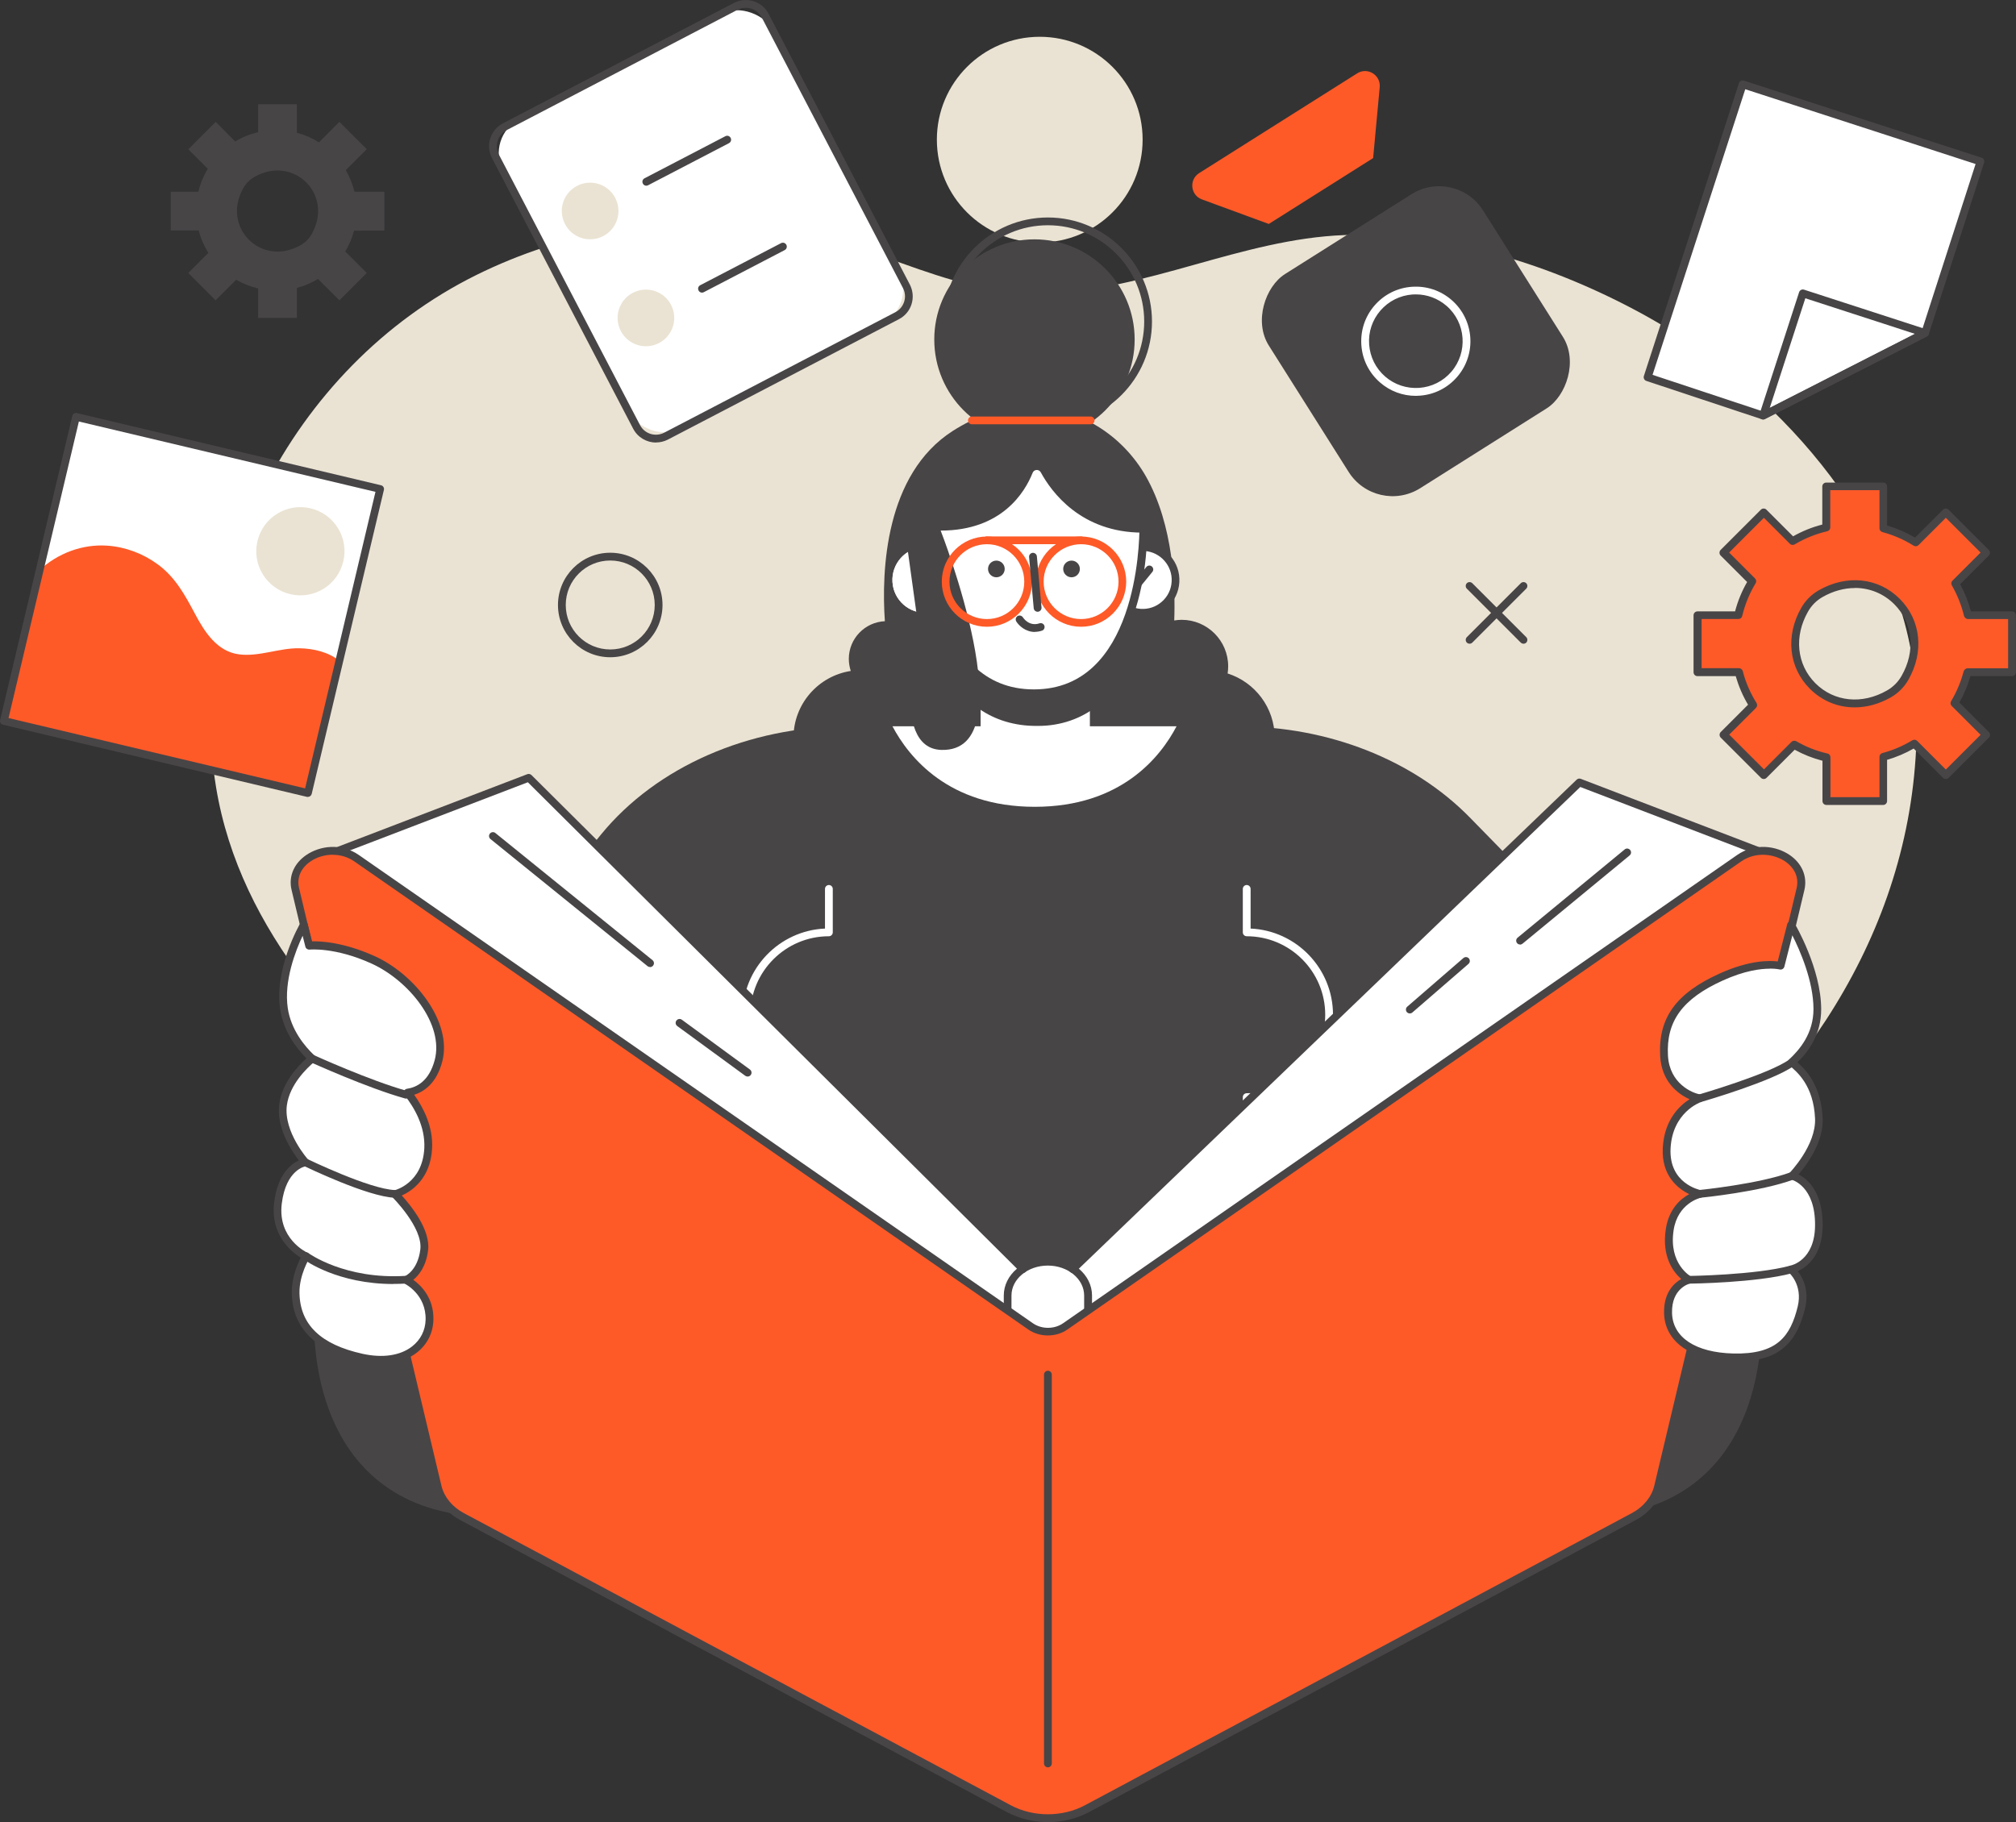 <?xml version="1.0" encoding="UTF-8"?><svg id="a" xmlns="http://www.w3.org/2000/svg" viewBox="0 0 217.51 196.64"><rect x="0" y="0" width="217.51" height="196.64" fill="#333333" stroke="none"/><defs><style>.b{fill:#eae3d3;}.c{fill:#fff;}.d{fill:#fd5a28;}.e{fill:#484547;}</style></defs><path class="b" d="M123.28,15.07c0-6.13-4.97-11.1-11.1-11.1s-11.1,4.97-11.1,11.1,4.97,11.1,11.1,11.1c6.13,0,11.1-4.97,11.1-11.1Z"/><path class="b" d="M181.81,127.03c15.72-13.21,26.42-31.54,24.83-53.16-1.19-16.18-14.12-30.93-27.58-38.93-.63-.37-1.26-.73-1.9-1.08-9.61-5.24-21.06-8.92-32.13-8.49-11.08,.43-21.21,5.99-32.32,6.31-10.77,.31-20.15-6.54-30.77-7.55-10.44-.99-21.17,.9-30.57,5.56-20.07,9.96-31.68,33.2-28.06,55.26,2.58,15.69,14.21,27.82,26.09,37.46,12.5,10.14,26.45,19.81,42.18,24.07,16.83,4.56,34.85,4.67,51.73,.27,13.63-3.55,27.33-10.35,38.5-19.73Z"/><path class="e" d="M132.45,72.68c.04-.25,.06-.5,.06-.77,0-2.77-2.25-5.02-5.02-5.02-.27,0-.54,.03-.8,.07,.13-3.37-.04-10.25-3.06-15.56-2.52-4.41-7.17-7.48-12.61-7.48-3.06,0-5.84,1.06-8.23,2.59-7.29,4.67-7.7,15.06-7.32,20.53-2.16,.1-3.89,1.88-3.89,4.07,0,.45,.08,.89,.21,1.3-3.5,.54-6.18,3.56-6.18,7.22,0,4.03,3.27,7.3,7.3,7.3,.97,0,1.9-.19,2.74-.54l31.95,.05c.81,.31,1.7,.49,2.63,.49,4.03,0,7.3-3.27,7.3-7.3,0-3.26-2.13-6.01-5.08-6.95Z"/><g><path class="c" d="M96.29,62.81c.12,1.96,1.81,3.44,3.76,3.32s3.44-1.81,3.32-3.76-1.81-3.44-3.76-3.32c-1.96,.12-3.44,1.81-3.32,3.76Z"/><path class="c" d="M96.29,62.81c.12,1.96,1.81,3.44,3.76,3.32s3.44-1.81,3.32-3.76-1.81-3.44-3.76-3.32c-1.96,.12-3.44,1.81-3.32,3.76Z"/><path class="e" d="M100.52,63.6c-.12,0-.24-.05-.33-.15l-1.41-1.73c-.15-.18-.12-.44,.06-.59,.18-.15,.44-.12,.59,.06l1.41,1.73c.15,.18,.12,.44-.06,.59-.08,.06-.17,.09-.26,.09Z"/></g><g><path class="c" d="M126.82,62.81c-.12,1.96-1.81,3.44-3.76,3.32s-3.44-1.81-3.32-3.76,1.81-3.44,3.76-3.32c1.96,.12,3.44,1.81,3.32,3.76Z"/><path class="e" d="M123.29,66.56c-.08,0-.17,0-.25,0-2.18-.14-3.85-2.02-3.71-4.21,.07-1.06,.54-2.03,1.33-2.73,.79-.7,1.82-1.05,2.87-.98,2.18,.14,3.85,2.02,3.71,4.21-.07,1.06-.54,2.03-1.33,2.73-.73,.64-1.65,.99-2.62,.99Zm-.01-7.1c-.76,0-1.49,.27-2.07,.78-.63,.55-1,1.32-1.05,2.15-.11,1.72,1.21,3.21,2.93,3.32,.83,.05,1.64-.22,2.27-.78,.63-.55,1-1.32,1.05-2.15l.42,.03-.42-.03c.11-1.72-1.21-3.21-2.93-3.32-.07,0-.13,0-.2,0Z"/><path class="e" d="M122.59,63.6c-.09,0-.19-.03-.26-.09-.18-.15-.21-.41-.06-.59l1.41-1.73c.15-.18,.41-.21,.59-.06,.18,.15,.21,.41,.06,.59l-1.41,1.73c-.08,.1-.2,.15-.33,.15Z"/></g><g><path class="e" d="M189.33,134.66c-2.59-13.06-5-20.1-5-20.1l-25.73-26.32c-6.09-6.23-15.26-9.85-24.95-9.85h-42.23c-10.64,0-20.58,4.36-26.55,11.64-11.28,13.77-28.53,35.92-30.26,44.63-2.59,13.06,.87,29.96,20.24,29.01,10.75-.53,20.22-8.58,27.36-19.82h59.52c7.14,11.24,16.61,19.29,27.36,19.82,19.37,.95,22.83-15.95,20.24-29.01Z"/><g><path class="c" d="M89.43,135.07c-.23,0-.42-.19-.42-.42v-15.84c-4.94-.22-8.89-4.31-8.89-9.3s3.95-9.08,8.89-9.3v-4.28c0-.23,.19-.42,.42-.42s.42,.19,.42,.42v4.69c0,.23-.19,.42-.42,.42-4.67,0-8.47,3.8-8.47,8.47s3.8,8.47,8.47,8.47c.23,0,.42,.19,.42,.42v16.25c0,.23-.19,.42-.42,.42Z"/><path class="c" d="M134.51,135.07c-.23,0-.42-.19-.42-.42v-16.25c0-.23,.19-.42,.42-.42,4.67,0,8.47-3.8,8.47-8.47s-3.8-8.47-8.47-8.47c-.23,0-.42-.19-.42-.42v-4.69c0-.23,.19-.42,.42-.42s.42,.19,.42,.42v4.28c4.94,.22,8.89,4.31,8.89,9.3s-3.95,9.08-8.89,9.3v15.84c0,.23-.19,.42-.42,.42Z"/></g></g><rect class="c" x="105.38" y="69.48" width="12.63" height="10.37"/><path class="e" d="M118.01,79.5c-.23,0-.42-.19-.42-.42v-9.18h-11.79v9.18c0,.23-.19,.42-.42,.42s-.42-.19-.42-.42v-9.6c0-.23,.19-.42,.42-.42h12.63c.23,0,.42,.19,.42,.42v9.6c0,.23-.19,.42-.42,.42Z"/><path class="e" d="M118.01,71l-12.63-.41v5.72c1.61,1.19,3.6,1.95,6.08,2.03,2.65,.09,4.8-.64,6.55-1.87v-5.47Z"/><path class="c" d="M111.55,45.37c-6.52,0-11.81,5.15-11.81,11.51s2.08,17.95,11.81,17.95c9.73,0,11.81-11.59,11.81-17.95s-5.29-11.51-11.81-11.51Z"/><path class="e" d="M111.55,75.24c-9.02,0-12.23-9.89-12.23-18.36,0-6.58,5.48-11.93,12.23-11.93s12.23,5.35,12.23,11.93c0,8.47-3.2,18.36-12.23,18.36Zm0-29.46c-6.28,0-11.39,4.98-11.39,11.09,0,1.79,.32,17.53,11.39,17.53s11.39-15.73,11.39-17.53c0-6.12-5.11-11.09-11.39-11.09Z"/><circle class="e" cx="115.61" cy="61.4" r=".9"/><circle class="e" cx="107.5" cy="61.4" r=".9"/><path class="c" d="M126.94,78.38h-30.65c1.75,3.31,6.03,8.69,15.35,8.69s13.57-5.38,15.3-8.69Z"/><path class="d" d="M217.09,66.41h-4.74s-.02,0-.03-.02c-.29-1.21-.75-2.35-1.36-3.4l3.33-3.33-4.35-4.35-3.25,3.25c-1.07-.67-2.25-1.19-3.5-1.52v-4.53h-6.15v4.44c-1.3,.3-2.53,.8-3.64,1.47l-3.11-3.11-4.35,4.35,3.09,3.09c-.68,1.12-1.19,2.35-1.5,3.66h-4.39v6.15h4.45c.33,1.28,.85,2.48,1.54,3.56l-3.19,3.19,4.35,4.35,3.26-3.26c1.07,.62,2.25,1.09,3.49,1.38v4.68h6.15v-4.77c1.2-.32,2.32-.8,3.35-1.43l3.4,3.4,4.35-4.35-3.41-3.41c.61-1.02,1.08-2.13,1.39-3.32,0-.01,.01-.02,.03-.02h4.79v-6.15h0Zm-13.28,8.48c-6.26,3.6-12.69-2.83-9.1-9.1,.41-.71,1.01-1.31,1.72-1.72,6.26-3.6,12.69,2.83,9.1,9.1-.41,.71-1.01,1.31-1.72,1.72Z"/><path class="e" d="M203.2,86.87h-6.15c-.23,0-.42-.19-.42-.42v-4.35c-1.05-.27-2.05-.67-3-1.19l-3.04,3.04c-.16,.16-.43,.16-.59,0l-4.35-4.35c-.08-.08-.12-.19-.12-.3s.04-.22,.12-.3l2.95-2.95c-.58-.97-1.02-2.01-1.33-3.08h-4.13c-.23,0-.42-.19-.42-.42v-6.15c0-.23,.19-.42,.42-.42h4.06c.29-1.11,.73-2.18,1.3-3.17l-2.86-2.86c-.08-.08-.12-.19-.12-.3s.04-.22,.12-.3l4.35-4.35c.16-.16,.43-.16,.59,0l2.88,2.88c.99-.56,2.05-.99,3.15-1.27v-4.11c0-.23,.19-.42,.42-.42h6.15c.23,0,.42,.19,.42,.42v4.21c1.06,.31,2.07,.75,3.02,1.31l3.02-3.02c.16-.16,.43-.16,.59,0l4.35,4.35c.08,.08,.12,.19,.12,.3s-.04,.22-.12,.3l-3.1,3.1c.51,.93,.9,1.91,1.17,2.93h4.43c.23,0,.42,.19,.42,.42v6.15c0,.23-.19,.42-.42,.42h-4.49c-.28,.99-.68,1.94-1.19,2.85l3.19,3.19c.16,.16,.16,.43,0,.59l-4.35,4.35c-.08,.08-.19,.12-.3,.12s-.22-.04-.3-.12l-3.17-3.17c-.9,.52-1.87,.93-2.87,1.22v4.45c0,.23-.19,.42-.42,.42Zm-5.73-.84h5.31v-4.35c0-.19,.13-.36,.31-.41,1.14-.3,2.23-.77,3.24-1.38,.17-.1,.38-.07,.51,.06l3.1,3.1,3.75-3.75-3.12-3.12c-.14-.14-.16-.35-.06-.51,.6-1.01,1.05-2.08,1.35-3.21,.05-.18,.24-.34,.43-.34h4.37v-5.31h-4.32c-.2,0-.39-.16-.44-.35-.28-1.15-.72-2.26-1.31-3.29-.1-.16-.07-.37,.07-.51l3.03-3.03-3.75-3.75-2.95,2.95c-.14,.14-.35,.16-.52,.06-1.05-.66-2.19-1.15-3.38-1.47-.18-.05-.31-.22-.31-.41v-4.11h-5.31v4.02c0,.2-.13,.36-.32,.41-1.24,.29-2.43,.77-3.52,1.42-.16,.1-.38,.07-.51-.06l-2.81-2.81-3.75,3.75,2.8,2.8c.14,.14,.16,.35,.06,.51-.66,1.09-1.15,2.28-1.45,3.54-.04,.19-.21,.32-.41,.32h-3.97v5.31h4.03c.19,0,.36,.13,.41,.31,.31,1.21,.81,2.37,1.49,3.45,.1,.17,.08,.38-.06,.52l-2.89,2.89,3.75,3.75,2.97-2.97c.13-.13,.34-.16,.51-.07,1.05,.61,2.19,1.06,3.37,1.33,.19,.04,.32,.21,.32,.41v4.26Zm2.63-9.69c-1.79,0-3.5-.68-4.83-2.01-2.29-2.29-2.65-5.73-.92-8.75,.45-.78,1.1-1.43,1.87-1.87,3.02-1.74,6.46-1.38,8.75,.92,2.29,2.29,2.65,5.73,.92,8.75-.45,.78-1.1,1.43-1.87,1.87-1.27,.73-2.62,1.09-3.92,1.09Zm.04-12.88c-1.16,0-2.36,.32-3.5,.97-.65,.37-1.19,.91-1.56,1.56-1.54,2.68-1.23,5.72,.78,7.74,2.02,2.02,5.05,2.33,7.74,.78,.65-.37,1.19-.91,1.56-1.56,1.54-2.68,1.23-5.72-.78-7.74-1.16-1.16-2.67-1.76-4.24-1.76Z"/><path class="e" d="M41.47,20.69h-3.22c-.22-.84-.53-1.61-.94-2.33l2.26-2.26-2.95-2.95-2.21,2.21c-.73-.46-1.53-.81-2.38-1.03v-3.08h-4.18v3.02c-.88,.2-1.72,.54-2.47,1l-2.11-2.11-2.95,2.95,2.1,2.1c-.46,.76-.81,1.6-1.02,2.48h-2.98v4.18h3.02c.22,.87,.58,1.68,1.04,2.42l-2.17,2.17,2.95,2.95,2.22-2.22c.73,.42,1.53,.74,2.37,.94v3.18h4.18v-3.24c.81-.21,1.58-.54,2.28-.97l2.31,2.31,2.95-2.95-2.32-2.32c.42-.69,.74-1.45,.95-2.25,.02-.01,3.27-.01,3.27-.01v-4.18h0Zm-9.02,5.76c-4.25,2.44-8.62-1.93-6.18-6.18,.28-.49,.68-.89,1.17-1.17,4.25-2.44,8.62,1.93,6.18,6.18-.28,.49-.68,.89-1.17,1.17Z"/><g><path class="c" d="M170.41,84.45l-54.65,52.52c-.74-.49-1.68-.79-2.7-.79s-1.96,.3-2.7,.8l-53.32-53.03-21.01,8.05,72.69,53.52h8.67l72.69-53.52-19.68-7.54Z"/><path class="e" d="M117.39,145.92h-8.67c-.23,0-.42-.19-.42-.42v-5.69c0-2.24,2.13-4.06,4.76-4.06s4.76,1.82,4.76,4.06v5.69c0,.23-.19,.42-.42,.42Zm-8.25-.84h7.83v-5.27c0-1.78-1.76-3.23-3.92-3.23s-3.92,1.45-3.92,3.23v5.27Z"/><path class="e" d="M108.72,145.92c-.09,0-.17-.03-.25-.08L35.78,92.33c-.12-.09-.19-.24-.17-.39,.02-.15,.12-.28,.27-.34l21.01-8.05c.15-.06,.33-.02,.45,.09l53.32,53.03c.16,.16,.16,.43,0,.59-.16,.16-.43,.17-.59,0l-53.12-52.84-20.04,7.68,72.07,53.06c.19,.14,.23,.4,.09,.59-.08,.11-.21,.17-.34,.17Z"/><path class="e" d="M117.39,145.92c-.13,0-.26-.06-.34-.17-.14-.19-.1-.45,.09-.59l72.07-53.06-18.71-7.17-54.46,52.33c-.17,.16-.43,.16-.59-.01-.16-.17-.16-.43,.01-.59l54.65-52.52c.12-.11,.29-.15,.44-.09l19.68,7.54c.14,.05,.24,.18,.27,.34,.02,.15-.04,.3-.17,.39l-72.69,53.52c-.07,.06-.16,.08-.25,.08Z"/><path class="d" d="M187.63,92.62l-72.72,50.53c-1.08,.75-2.64,.75-3.71,0L38.48,92.62c-2.97-2.06-7.38,.15-6.63,3.33l15.36,64.5c.32,1.33,1.26,2.49,2.62,3.21l59.01,31.53c2.56,1.37,5.84,1.37,8.4,0l59.01-31.53c1.36-.73,2.31-1.89,2.62-3.21l15.36-64.5c.76-3.18-3.65-5.39-6.63-3.33Z"/><path class="e" d="M113.06,196.64c-1.53,0-3.06-.36-4.4-1.07l-59.01-31.53c-1.46-.78-2.49-2.05-2.83-3.49l-15.36-64.5c-.35-1.45,.25-2.87,1.59-3.78,1.42-.97,3.73-1.35,5.68,.01l72.72,50.53c.94,.65,2.3,.65,3.24,0l72.72-50.53c1.95-1.36,4.26-.98,5.68-.01,1.34,.91,1.93,2.33,1.59,3.78l-15.36,64.5c-.34,1.44-1.38,2.71-2.83,3.49l-59.01,31.53c-1.34,.71-2.87,1.07-4.4,1.07ZM35.91,92.24c-.92,0-1.78,.29-2.4,.72-1.06,.72-1.51,1.78-1.24,2.89l15.36,64.5c.29,1.2,1.17,2.28,2.41,2.94l59.01,31.53c2.43,1.3,5.58,1.3,8.01,0l59.01-31.53c1.25-.67,2.12-1.74,2.41-2.94l15.36-64.5c.27-1.12-.19-2.17-1.24-2.89-1.15-.78-3.12-1.11-4.73,0l-72.72,50.53c-1.21,.84-2.98,.84-4.19,0L38.24,92.97c-.74-.51-1.55-.72-2.33-.72Z"/><path class="e" d="M70.13,104.36c-.09,0-.19-.03-.26-.09l-16.95-13.72c-.18-.15-.21-.41-.06-.59,.15-.18,.41-.21,.59-.06l16.95,13.72c.18,.15,.21,.41,.06,.59-.08,.1-.2,.16-.33,.16Z"/><path class="e" d="M80.66,116.18c-.09,0-.17-.03-.25-.08l-7.34-5.37c-.19-.14-.23-.4-.09-.59,.14-.19,.4-.23,.59-.09l7.34,5.37c.19,.14,.23,.4,.09,.59-.08,.11-.21,.17-.34,.17Z"/><path class="e" d="M164,101.93c-.12,0-.24-.05-.32-.15-.15-.18-.12-.44,.06-.59l11.55-9.52c.18-.15,.44-.12,.59,.06,.15,.18,.12,.44-.06,.59l-11.55,9.52c-.08,.06-.17,.1-.27,.1Z"/><path class="e" d="M152.11,109.37c-.12,0-.23-.05-.32-.14-.15-.18-.13-.44,.04-.59l6.06-5.25c.18-.15,.44-.13,.59,.04,.15,.18,.13,.44-.04,.59l-6.06,5.25c-.08,.07-.18,.1-.27,.1Z"/><path class="e" d="M113.06,190.73c-.23,0-.42-.19-.42-.42v-41.96c0-.23,.19-.42,.42-.42s.42,.19,.42,.42v41.96c0,.23-.19,.42-.42,.42Z"/></g><path class="e" d="M111.36,44.61c-12.7,.52-13.58,13.65-13.58,13.65l1.34,9.66s-3.3,12.85,2.45,13.01c9.29,.26-.08-23.67-.08-23.67,6.61,0,9.09-4.15,9.92-6.23,.15-.39,.68-.42,.88-.06,1.14,2.1,4.33,6.51,10.99,6.51-.88-8.22-5.71-13.13-11.92-12.88Z"/><path class="c" d="M46.33,142.42c.08-3.06-2.55-4.31-2.55-4.31,0,0,1.65-.65,1.97-3.25,.32-2.6-3.16-6.02-3.16-6.02,0,0,3.38-.76,3.59-4.94,.13-2.51-1.17-4.68-2.23-6.02,1.1-.16,2.66-.85,3.34-3.4,1.11-4.14-2.96-9.06-7.07-10.92-4.1-1.86-6.89-1.53-6.89-1.53l-.57-2.22s-2.78,4.8-2.14,9.06c.36,2.41,1.83,4.24,3.04,5.38-.87,.73-2.82,2.59-3.13,4.98-.4,3.1,2.42,6.21,2.42,6.21,0,0-2.46,.33-2.96,4.4-.51,4.13,3.02,5.73,3.02,5.73,0,0-1.16,1.89-1.12,3.97,.07,3.57,2.41,5.91,7.12,6.95,4.53,1,7.24-1.28,7.31-4.07Z"/><path class="c" d="M179.96,141.71c-.08-3.06,2.26-3.6,2.26-3.6,0,0-2.69-1.45-2.08-5.43,.5-3.25,3.27-3.84,3.27-3.84,0,0-3.8-.76-3.59-4.94,.22-4.25,3.57-5.39,3.57-5.39-1.1-.16-3.68-1.39-3.85-4.57-.24-4.28,2.07-6.67,6.17-8.53,4.1-1.86,6.39-1.19,6.39-1.19l1.13-4.42s2.83,4.8,2.83,9.11c0,2.78-1.55,4.61-2.76,5.74,.87,.73,2.76,2.32,2.93,6.03,.14,3.13-2.89,6.21-2.89,6.21,0,0,2.94,.68,2.89,5.39-.04,4.16-3,4.71-3,4.71,0,0,1.75,1.46,1.11,4.1-.84,3.47-2.53,5.5-7.35,5.39-4.42-.11-6.96-2-7.03-4.78Z"/><path class="e" d="M187.39,146.92c-.13,0-.27,0-.41,0-4.51-.11-7.36-2.1-7.44-5.19-.06-2.21,1.06-3.25,1.85-3.7-.83-.73-2.13-2.4-1.66-5.4,.33-2.17,1.59-3.25,2.52-3.76-1.21-.59-3-1.98-2.85-4.97,.15-3.03,1.8-4.58,2.89-5.27-1.28-.57-3.02-1.93-3.17-4.64-.23-4.12,1.69-6.79,6.42-8.93,3.23-1.46,5.39-1.41,6.26-1.3l1.03-4.04c.04-.16,.18-.29,.35-.31,.16-.02,.33,.06,.42,.2,.12,.2,2.89,4.95,2.89,9.32,0,2.72-1.37,4.54-2.56,5.72,.97,.85,2.57,2.58,2.72,6.03,.12,2.58-1.74,5.06-2.6,6.06,.95,.49,2.64,1.88,2.6,5.56-.03,3.2-1.72,4.44-2.68,4.89,.53,.69,1.26,2.05,.78,4.02-.98,4.04-3.13,5.71-7.36,5.71Zm3.57-42.38c-1.01,0-2.74,.21-5.07,1.27-4.36,1.97-6.14,4.4-5.93,8.12,.17,3.02,2.64,4.05,3.49,4.18,.19,.03,.34,.18,.36,.38,.02,.19-.1,.37-.28,.44-.12,.04-3.09,1.12-3.29,5.01-.19,3.77,3.11,4.47,3.26,4.5,.2,.04,.34,.21,.34,.41,0,.2-.14,.37-.33,.41-.1,.02-2.49,.59-2.94,3.5-.56,3.65,1.84,4.98,1.86,4.99,.15,.08,.24,.25,.22,.42-.02,.17-.15,.31-.32,.35-.08,.02-2,.52-1.93,3.18,.07,2.64,2.54,4.27,6.62,4.37,4.72,.11,6.15-1.85,6.94-5.07,.57-2.36-.95-3.67-.97-3.68-.12-.1-.18-.27-.14-.43,.04-.16,.17-.28,.33-.31,.1-.02,2.61-.56,2.65-4.3,.05-4.28-2.46-4.95-2.57-4.98-.15-.04-.26-.15-.3-.29-.04-.15,0-.3,.1-.41,.03-.03,2.9-2.99,2.77-5.9-.16-3.55-1.93-5.02-2.78-5.73-.09-.08-.15-.19-.15-.31,0-.12,.04-.24,.13-.32,1.13-1.06,2.63-2.79,2.63-5.44,0-3.04-1.48-6.38-2.28-7.96l-.86,3.38c-.03,.11-.1,.2-.2,.26-.1,.06-.22,.07-.32,.04,0,0-.36-.09-1.03-.09Z"/><path class="e" d="M41.09,147.15c-.69,0-1.41-.08-2.16-.25-4.87-1.07-7.38-3.55-7.45-7.35-.03-1.64,.62-3.14,.97-3.82-.96-.59-3.3-2.42-2.87-5.95,.37-3.05,1.81-4.16,2.67-4.55-.79-1.02-2.45-3.51-2.12-6.06,.29-2.26,1.95-4.06,2.93-4.95-1.16-1.18-2.48-2.98-2.83-5.3-.66-4.36,2.08-9.13,2.19-9.33,.08-.15,.25-.23,.42-.2,.17,.02,.31,.15,.35,.31l.48,1.89c.9-.03,3.39,.08,6.74,1.59,4.37,1.97,8.44,7.15,7.3,11.41-.62,2.34-1.97,3.22-3.02,3.56,1.02,1.43,2.05,3.46,1.93,5.78-.17,3.27-2.2,4.61-3.27,5.09,.97,1.06,3.11,3.69,2.84,5.9-.22,1.78-1.02,2.73-1.6,3.2,.84,.6,2.24,1.97,2.17,4.33-.04,1.4-.66,2.64-1.77,3.51-1.02,.8-2.36,1.21-3.89,1.21Zm-8.44-46.16c-.75,1.59-2.04,4.87-1.6,7.82,.35,2.3,1.77,4.06,2.91,5.13,.09,.08,.13,.2,.13,.32,0,.12-.06,.23-.15,.31-.8,.67-2.69,2.46-2.99,4.72-.37,2.87,2.28,5.84,2.31,5.87,.1,.12,.14,.28,.08,.43-.05,.15-.18,.25-.34,.27-.08,.01-2.15,.37-2.6,4.04-.46,3.77,2.65,5.24,2.78,5.3,.11,.05,.19,.14,.23,.26,.04,.11,.02,.24-.04,.34-.01,.02-1.1,1.82-1.06,3.75,.07,3.41,2.29,5.55,6.8,6.55,2.18,.48,4.08,.2,5.36-.8,.91-.71,1.42-1.73,1.45-2.87h0c.07-2.74-2.21-3.88-2.31-3.92-.15-.07-.24-.23-.24-.39,0-.17,.11-.31,.27-.37,.05-.02,1.43-.61,1.71-2.91,.29-2.37-3.01-5.63-3.04-5.67-.11-.11-.15-.27-.11-.41,.04-.15,.16-.26,.31-.29,.12-.03,3.07-.76,3.27-4.55,.12-2.36-1.1-4.42-2.14-5.74-.09-.12-.12-.28-.06-.42,.06-.14,.18-.24,.33-.26,1.03-.15,2.38-.8,2.99-3.09,1.03-3.86-2.77-8.59-6.83-10.43-3.93-1.78-6.64-1.5-6.67-1.5-.2,.02-.4-.11-.45-.31l-.29-1.15Z"/><path class="e" d="M43.79,118.56s-.07,0-.11-.02c-4.08-1.14-10.12-3.89-10.18-3.91-.21-.1-.3-.34-.21-.56,.1-.21,.34-.3,.56-.21,.06,.03,6.04,2.75,10.06,3.87,.22,.06,.35,.29,.29,.52-.05,.19-.22,.31-.4,.31Z"/><path class="e" d="M42.6,129.26c-2.92-.1-9.55-3.31-9.83-3.44-.21-.1-.29-.35-.19-.56,.1-.21,.35-.29,.56-.19,.07,.03,6.74,3.27,9.48,3.36,.23,0,.41,.2,.41,.43,0,.23-.19,.41-.42,.41Z"/><path class="e" d="M42.45,138.57c-6.03,0-9.53-2.55-9.68-2.66-.19-.14-.22-.4-.09-.59,.14-.19,.4-.23,.59-.09,.04,.03,3.95,2.87,10.5,2.46,.23-.02,.43,.16,.44,.39,.01,.23-.16,.43-.39,.44-.47,.03-.92,.04-1.37,.04Z"/><path class="e" d="M182.22,138.53c-.23,0-.42-.18-.42-.41,0-.23,.18-.42,.41-.42,.07,0,7.21-.1,10.91-1.1,.22-.06,.45,.07,.51,.3,.06,.22-.07,.45-.3,.51-3.8,1.02-10.82,1.12-11.12,1.12h0Z"/><path class="e" d="M183.41,129.26c-.21,0-.4-.16-.42-.38-.02-.23,.15-.44,.38-.46,.06,0,6.42-.65,9.83-1.91,.22-.08,.46,.03,.54,.25,.08,.22-.03,.46-.25,.54-3.51,1.3-9.77,1.94-10.04,1.96-.01,0-.03,0-.04,0Z"/><path class="e" d="M183.39,118.94c-.18,0-.35-.12-.4-.3-.06-.22,.06-.45,.29-.52,.08-.02,7.67-2.23,9.79-3.79,.19-.14,.45-.1,.59,.09,.14,.19,.1,.45-.09,.59-2.23,1.64-9.73,3.83-10.05,3.92-.04,.01-.08,.02-.12,.02Z"/><g><rect class="c" x="59.21" y="5.05" width="32.83" height="37.66" rx="4.14" ry="4.14" transform="translate(-2.47 37.67) rotate(-27.54)"/><path class="e" d="M70.78,47.76c-1,0-1.98-.55-2.47-1.5l-15.23-29.2c-.71-1.36-.18-3.04,1.18-3.75L79.18,.32c.66-.34,1.41-.41,2.12-.19,.71,.22,1.29,.71,1.63,1.37l15.23,29.2c.34,.66,.41,1.41,.19,2.12-.22,.71-.71,1.29-1.37,1.63l-24.92,12.99c-.41,.21-.85,.31-1.28,.31ZM80.47,.84c-.31,0-.61,.07-.9,.22l-24.92,12.99c-.95,.5-1.32,1.67-.83,2.62l15.23,29.2c.49,.95,1.67,1.32,2.62,.82l24.92-12.99c.46-.24,.8-.64,.96-1.14,.16-.5,.11-1.02-.13-1.48L82.19,1.89c-.24-.46-.64-.8-1.14-.96-.19-.06-.39-.09-.59-.09Z"/><g><path class="b" d="M68.28,31.6c1.5-.78,3.34-.2,4.12,1.3s.2,3.34-1.3,4.12c-1.5,.78-3.34,.2-4.12-1.3-.78-1.5-.2-3.34,1.3-4.12Z"/><path class="b" d="M62.26,20.06c1.5-.78,3.34-.2,4.12,1.3,.78,1.5,.2,3.34-1.3,4.12-1.5,.78-3.34,.2-4.12-1.3s-.2-3.34,1.3-4.12Z"/></g><path class="e" d="M75.74,31.58c-.15,0-.3-.08-.37-.23-.11-.21-.03-.46,.18-.57l8.72-4.54c.21-.11,.46-.03,.57,.18,.11,.21,.03,.46-.18,.57l-8.72,4.54c-.06,.03-.13,.05-.19,.05Z"/><path class="e" d="M69.73,20.04c-.15,0-.3-.08-.37-.23-.11-.21-.03-.46,.18-.57l8.72-4.54c.21-.11,.46-.03,.57,.18,.11,.21,.03,.46-.18,.57l-8.72,4.54c-.06,.03-.13,.05-.19,.05Z"/></g><g><rect class="c" x="3.86" y="48.43" width="33.73" height="33.73" transform="translate(15.64 -3.02) rotate(13.35)"/><path class="b" d="M37.04,60.59c-.61,2.56-3.17,4.14-5.73,3.53s-4.14-3.17-3.53-5.73c.61-2.56,3.17-4.14,5.73-3.53,2.56,.61,4.14,3.17,3.53,5.73Z"/><path class="d" d="M36.62,71.31c-1.21-.95-2.78-1.32-4.32-1.35-2.18-.04-4.33,.93-6.49,.66-2.38-.29-3.74-2.43-4.77-4.37-1.08-2.03-2.12-3.95-4.01-5.34-1.58-1.16-3.47-1.88-5.42-2.02-2.71-.2-5.36,.82-7.32,2.61L.42,77.8l32.81,7.79,3.39-14.28Z"/><path class="e" d="M33.23,86.01s-.06,0-.1-.01L.32,78.21c-.23-.05-.36-.28-.31-.5L7.8,44.89c.05-.23,.28-.36,.5-.31l32.81,7.79c.23,.05,.36,.28,.31,.5l-7.79,32.81c-.05,.19-.22,.32-.41,.32ZM.92,77.49l32,7.59,7.59-32-32-7.59L.92,77.49Z"/></g><g><rect class="e" x="139.09" y="23.16" width="27.33" height="27.33" rx="5.6" ry="5.6" transform="translate(102.34 -112) rotate(57.73)"/><path class="d" d="M148.15,17.06l.71-7.65c.12-1.32-1.32-2.2-2.44-1.49l-8.52,5.38-8.52,5.38c-1.12,.71-.94,2.39,.3,2.84l7.21,2.65,11.26-7.11Z"/><path class="c" d="M152.75,42.72c-1.41,0-2.77-.5-3.85-1.44-1.19-1.03-1.91-2.46-2.02-4.03-.11-1.57,.39-3.09,1.42-4.28,1.03-1.19,2.46-1.91,4.03-2.02,1.57-.11,3.09,.39,4.28,1.42,2.46,2.13,2.73,5.85,.6,8.31-1.03,1.19-2.46,1.91-4.03,2.02-.15,.01-.29,.02-.43,.02Zm.02-10.95c-.12,0-.25,0-.37,.01-1.35,.1-2.57,.71-3.46,1.73-.88,1.02-1.32,2.32-1.22,3.67,.1,1.35,.71,2.57,1.73,3.46,1.02,.88,2.32,1.31,3.67,1.22,1.35-.1,2.57-.71,3.46-1.73,1.82-2.11,1.59-5.31-.52-7.13-.93-.8-2.09-1.23-3.3-1.23Z"/></g><g><polygon class="c" points="188.02 9.11 213.67 17.43 207.7 35.94 190.23 44.85 177.77 40.72 188.02 9.11"/><polygon class="c" points="188.02 9.11 213.67 17.43 207.7 35.94 190.23 44.85 177.77 40.72 188.02 9.11"/><path class="e" d="M190.23,45.27s-.09,0-.13-.02l-12.47-4.14c-.22-.07-.34-.31-.27-.53l10.26-31.61c.03-.11,.11-.19,.21-.24,.1-.05,.21-.06,.32-.03l25.65,8.32c.22,.07,.34,.31,.27,.53l-5.97,18.51c-.03,.11-.11,.19-.21,.24l-17.47,8.91c-.06,.03-.12,.05-.19,.05Zm-11.94-4.82l11.91,3.95,17.16-8.75,5.79-17.95-24.85-8.07-10,30.81Z"/><path class="e" d="M190.23,45.27c-.1,0-.19-.03-.27-.1-.13-.11-.18-.29-.13-.45l4.28-13.19c.07-.22,.31-.34,.53-.27l13.19,4.28c.16,.05,.27,.2,.29,.37,.01,.17-.08,.33-.23,.41l-17.47,8.91c-.06,.03-.13,.05-.19,.05Zm4.55-13.08l-3.84,11.83,15.67-7.99-11.83-3.84Z"/></g><g><g><path class="d" d="M116.64,67.64c-2.69,0-4.87-2.19-4.87-4.87s2.19-4.87,4.87-4.87,4.87,2.19,4.87,4.87-2.19,4.87-4.87,4.87Zm0-8.91c-2.22,0-4.04,1.81-4.04,4.04s1.81,4.04,4.04,4.04,4.04-1.81,4.04-4.04-1.81-4.04-4.04-4.04Z"/><path class="d" d="M106.48,67.64c-2.69,0-4.87-2.19-4.87-4.87s2.19-4.87,4.87-4.87,4.87,2.19,4.87,4.87-2.19,4.87-4.87,4.87Zm0-8.91c-2.23,0-4.04,1.81-4.04,4.04s1.81,4.04,4.04,4.04,4.03-1.81,4.03-4.04-1.81-4.04-4.03-4.04Z"/></g><path class="d" d="M116.64,58.73h-10.16c-.23,0-.42-.19-.42-.42s.19-.42,.42-.42h10.16c.23,0,.42,.19,.42,.42s-.19,.42-.42,.42Z"/></g><path class="e" d="M111.95,66.02c-.21,0-.4-.16-.42-.38l-.5-5.52c-.02-.23,.15-.43,.38-.46,.22-.02,.44,.15,.46,.38l.5,5.52c.02,.23-.15,.43-.38,.46-.01,0-.03,0-.04,0Z"/><circle class="e" cx="111.61" cy="36.64" r="10.81"/><path class="e" d="M113.06,45.93c-6.19,0-11.23-5.04-11.23-11.23s5.04-11.23,11.23-11.23,11.23,5.04,11.23,11.23-5.04,11.23-11.23,11.23Zm0-21.62c-5.73,0-10.39,4.66-10.39,10.39s4.66,10.39,10.39,10.39,10.39-4.66,10.39-10.39-4.66-10.39-10.39-10.39Z"/><path class="d" d="M117.67,45.79h-12.81c-.23,0-.42-.19-.42-.42s.19-.42,.42-.42h12.81c.23,0,.42,.19,.42,.42s-.19,.42-.42,.42Z"/><path class="e" d="M111.65,68.2c-1,0-1.72-.68-2-1.13-.12-.2-.06-.46,.13-.58,.2-.12,.45-.06,.58,.13,.03,.05,.67,1.03,1.79,.65,.22-.07,.46,.04,.53,.26,.07,.22-.04,.46-.26,.53-.27,.09-.54,.13-.78,.13Z"/><g><path class="e" d="M164.38,69.47c-.11,0-.21-.04-.3-.12l-5.82-5.82c-.16-.16-.16-.43,0-.59,.16-.16,.43-.16,.59,0l5.82,5.82c.16,.16,.16,.43,0,.59-.08,.08-.19,.12-.3,.12Z"/><path class="e" d="M158.56,69.47c-.11,0-.21-.04-.3-.12-.16-.16-.16-.43,0-.59l5.82-5.82c.16-.16,.43-.16,.59,0,.16,.16,.16,.43,0,.59l-5.82,5.82c-.08,.08-.19,.12-.3,.12Z"/></g><path class="e" d="M65.84,70.93c-3.11,0-5.64-2.53-5.64-5.64s2.53-5.64,5.64-5.64,5.64,2.53,5.64,5.64-2.53,5.64-5.64,5.64Zm0-10.44c-2.65,0-4.8,2.15-4.8,4.8s2.15,4.8,4.8,4.8,4.8-2.15,4.8-4.8-2.15-4.8-4.8-4.8Z"/></svg>